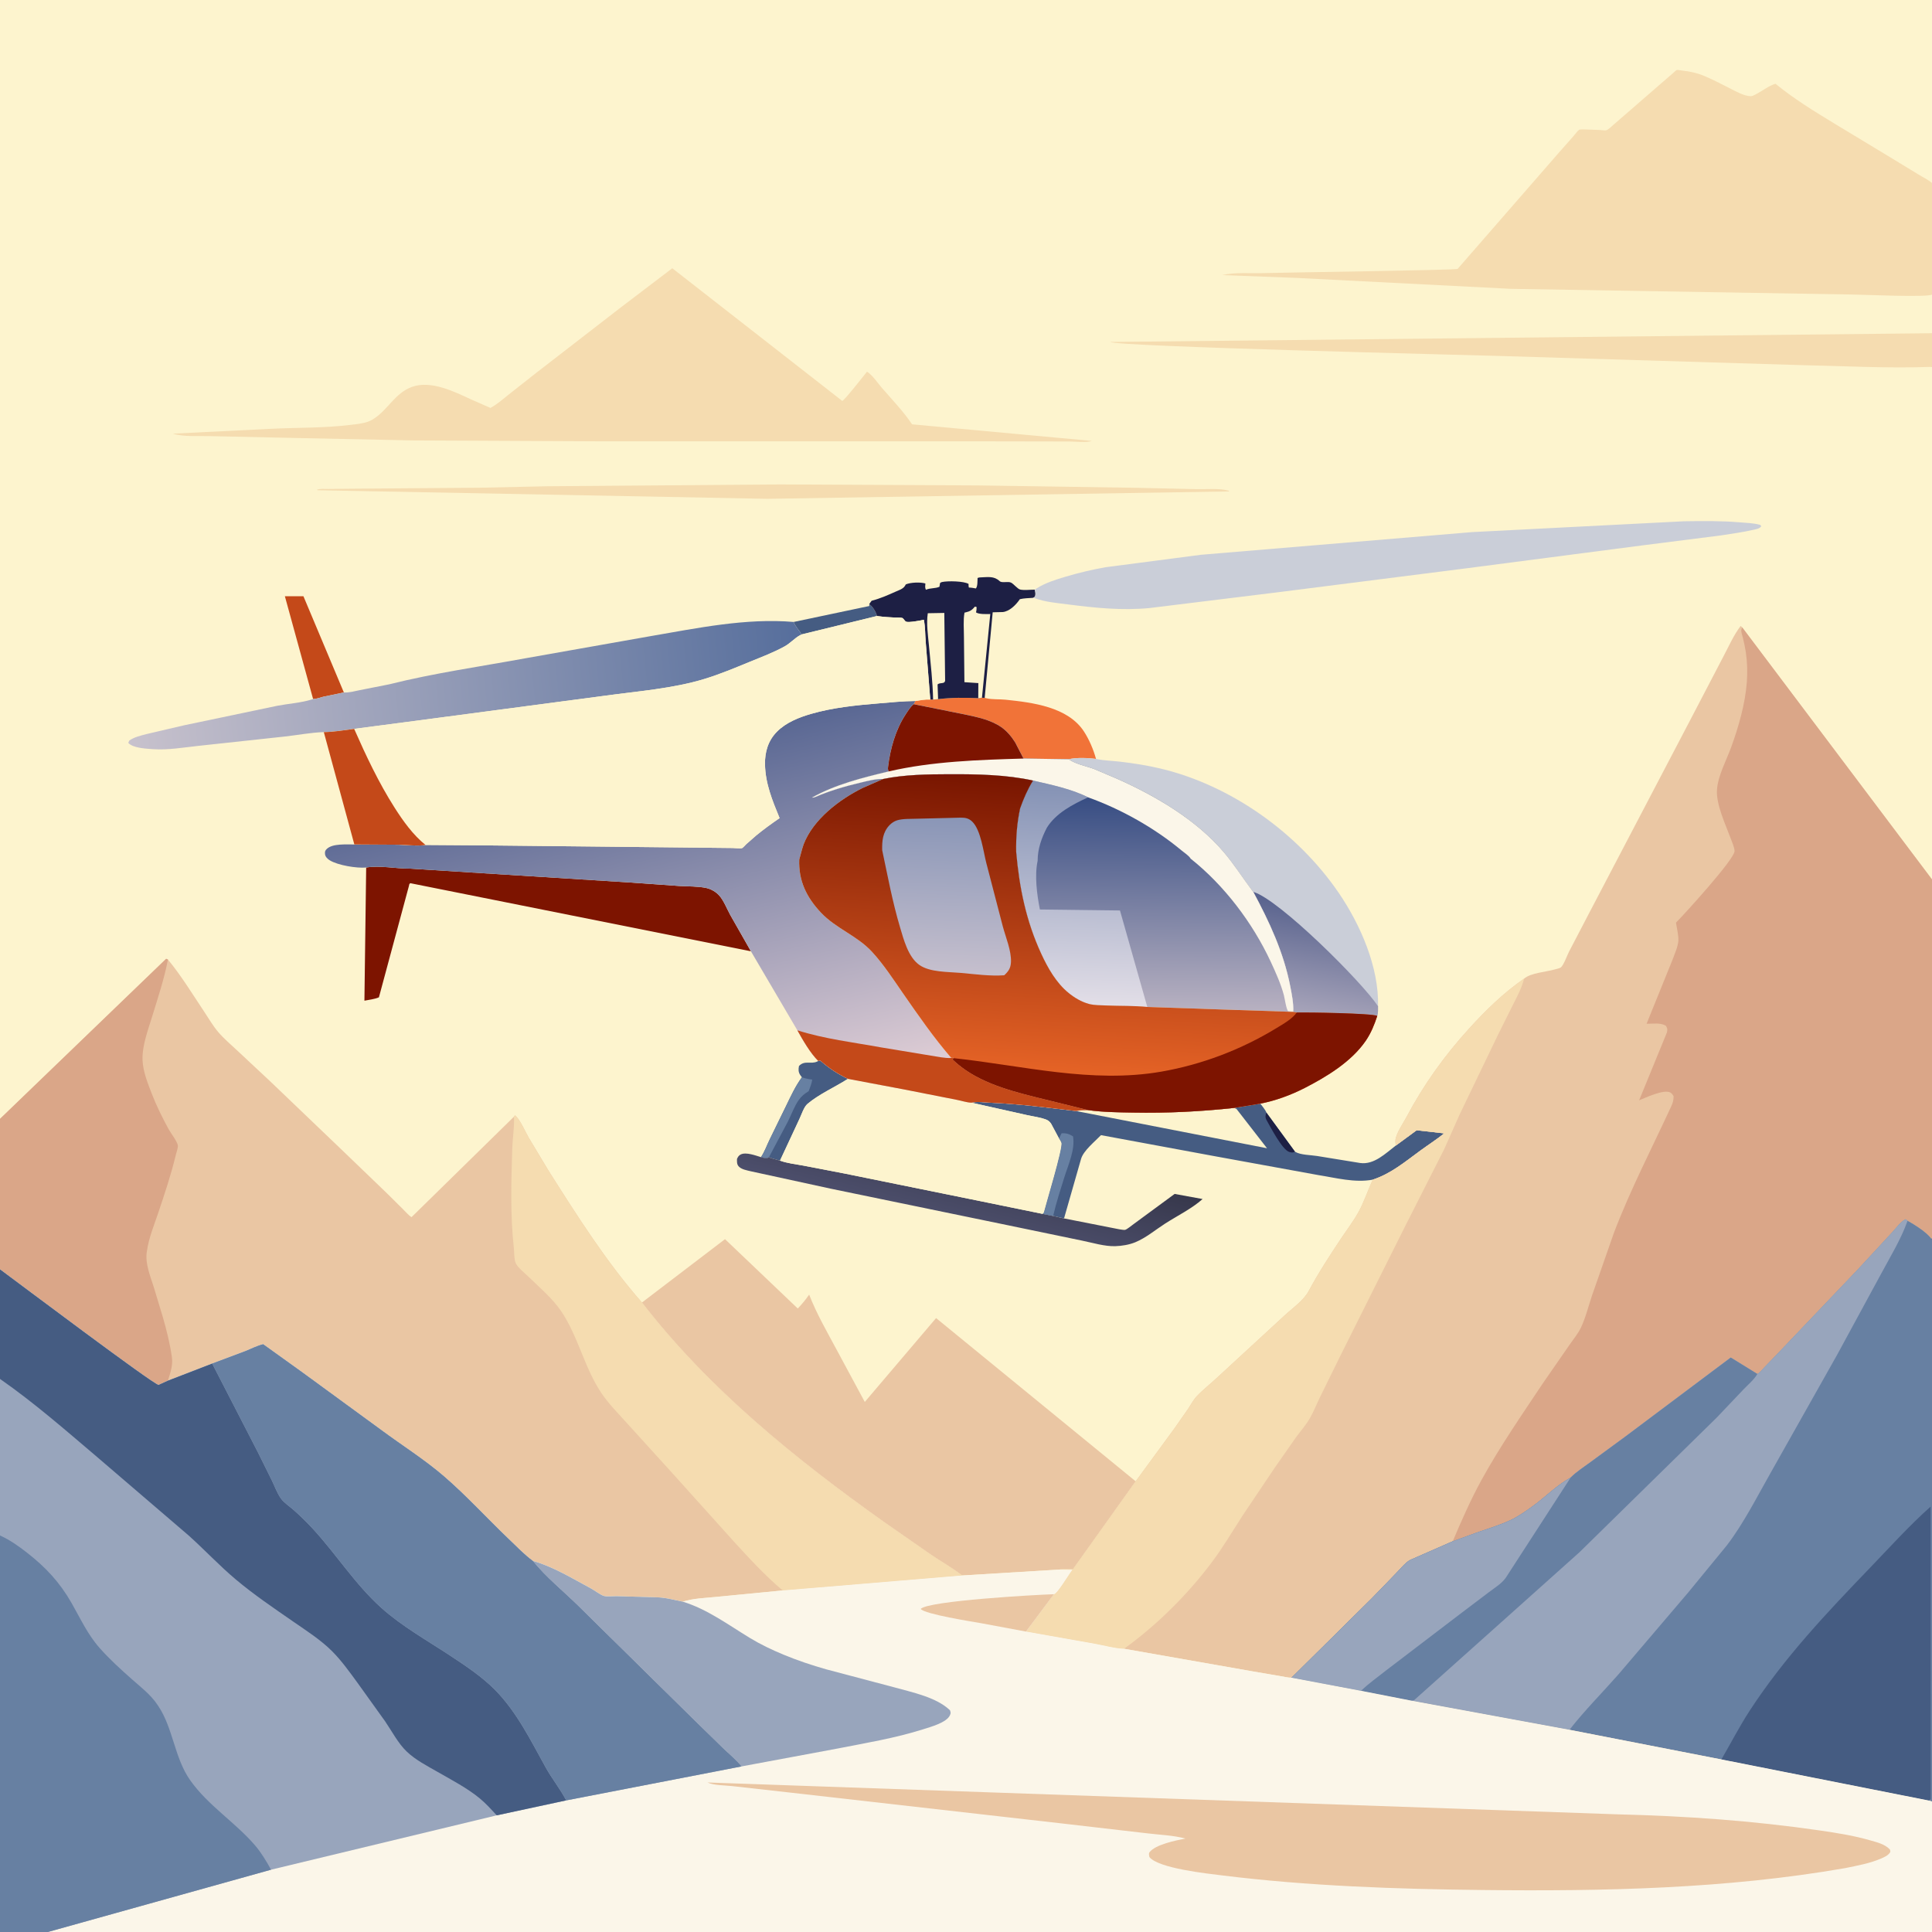 <svg version="1.1" xmlns="http://www.w3.org/2000/svg" style="display: block;" viewBox="0 0 2048 2048" width="1024" height="1024">
<rect x="0" y="0" width="2048" height="2048" fill="#333333" stroke="none"/>
<defs>
	<linearGradient id="Gradient1" gradientUnits="userSpaceOnUse" x1="1035.54" y1="1212.24" x2="1014.68" y2="1294.79">
		<stop class="stop0" offset="0" stop-opacity="1" stop-color="rgb(55,56,76)"/>
		<stop class="stop1" offset="1" stop-opacity="1" stop-color="rgb(76,78,107)"/>
	</linearGradient>
	<linearGradient id="Gradient2" gradientUnits="userSpaceOnUse" x1="1403.78" y1="961.582" x2="1385.31" y2="1072.88">
		<stop class="stop0" offset="0" stop-opacity="1" stop-color="rgb(89,99,142)"/>
		<stop class="stop1" offset="1" stop-opacity="1" stop-color="rgb(166,163,185)"/>
	</linearGradient>
	<linearGradient id="Gradient3" gradientUnits="userSpaceOnUse" x1="850.74" y1="689.276" x2="133.333" y2="761.515">
		<stop class="stop0" offset="0" stop-opacity="1" stop-color="rgb(86,110,156)"/>
		<stop class="stop1" offset="1" stop-opacity="1" stop-color="rgb(200,194,205)"/>
	</linearGradient>
	<linearGradient id="Gradient4" gradientUnits="userSpaceOnUse" x1="652.025" y1="804.315" x2="740.356" y2="1182.97">
		<stop class="stop0" offset="0" stop-opacity="1" stop-color="rgb(89,103,147)"/>
		<stop class="stop1" offset="1" stop-opacity="1" stop-color="rgb(222,205,213)"/>
	</linearGradient>
	<linearGradient id="Gradient5" gradientUnits="userSpaceOnUse" x1="1236.11" y1="845.907" x2="1233.65" y2="1070.75">
		<stop class="stop0" offset="0" stop-opacity="1" stop-color="rgb(55,77,131)"/>
		<stop class="stop1" offset="1" stop-opacity="1" stop-color="rgb(184,177,193)"/>
	</linearGradient>
	<linearGradient id="Gradient6" gradientUnits="userSpaceOnUse" x1="1150.61" y1="828.752" x2="1143.18" y2="1064.43">
		<stop class="stop0" offset="0" stop-opacity="1" stop-color="rgb(131,145,180)"/>
		<stop class="stop1" offset="1" stop-opacity="1" stop-color="rgb(226,222,231)"/>
	</linearGradient>
	<linearGradient id="Gradient7" gradientUnits="userSpaceOnUse" x1="1119.98" y1="825.667" x2="1101.42" y2="1135.91">
		<stop class="stop0" offset="0" stop-opacity="1" stop-color="rgb(120,21,0)"/>
		<stop class="stop1" offset="1" stop-opacity="1" stop-color="rgb(229,99,38)"/>
	</linearGradient>
	<linearGradient id="Gradient8" gradientUnits="userSpaceOnUse" x1="1006.37" y1="867.44" x2="1000.15" y2="1029.78">
		<stop class="stop0" offset="0" stop-opacity="1" stop-color="rgb(138,150,183)"/>
		<stop class="stop1" offset="1" stop-opacity="1" stop-color="rgb(197,191,205)"/>
	</linearGradient>
</defs>
<path transform="translate(0,0)" fill="rgb(253,244,206)" d="M -0 1186.05 L -0 -0 L 2048 0 L 2048 193.98 L 2048 312.252 L 2048 353.161 L 2048 389.152 L 2048 932.252 L 2048 1312.71 L 2048 1594.61 L 2048 1909.71 L 2048 2048 L 50.666 2048 L -0 2048 L 0 1627.69 L 0 1461.7 L 0 1345.59 L -0 1186.05 z"/>
<path transform="translate(0,0)" fill="rgb(69,92,130)" d="M 841.329 659.293 L 921.495 642.397 L 921.488 640.193 C 925.572 643.908 928.003 647.69 929.667 652.976 L 849.732 672.517 C 847.233 668.087 842.88 664 841.329 659.293 z"/>
<path transform="translate(0,0)" fill="rgb(69,92,130)" d="M 867.399 1124.7 L 869.485 1124.22 C 879.151 1132.61 887.381 1137.99 898.818 1143.63 C 885.082 1152.45 868.493 1159.66 856.054 1170.09 C 852.129 1173.37 849.662 1181.55 847.432 1186.17 L 826.832 1230.31 C 822.906 1229.1 818.85 1228.38 815.051 1226.79 C 811.993 1228.6 810.054 1227.36 806.666 1226.61 C 810.471 1221.08 812.952 1213.95 815.93 1207.86 L 833.385 1172.15 C 838.417 1161.81 843.222 1151.27 850.062 1141.98 L 848.261 1139.56 C 846.228 1136.38 846.22 1133.56 846.962 1130 C 852.961 1123.65 859.453 1128.4 866.153 1125.32 L 867.399 1124.7 z"/>
<path transform="translate(0,0)" fill="rgb(103,128,162)" d="M 850.062 1141.98 L 851.059 1142.31 C 854.411 1143.41 857.496 1144.01 860.998 1144.37 C 860.505 1148.58 858.604 1152.79 857.186 1156.78 L 856.343 1157.28 C 852.526 1159.6 849.508 1162.2 846.875 1165.83 C 842.056 1172.49 838.922 1181.58 835.176 1188.95 L 815.051 1226.79 C 811.993 1228.6 810.054 1227.36 806.666 1226.61 C 810.471 1221.08 812.952 1213.95 815.93 1207.86 L 833.385 1172.15 C 838.417 1161.81 843.222 1151.27 850.062 1141.98 z"/>
<path transform="translate(0,0)" fill="rgb(196,73,25)" d="M 331.899 740.997 L 301.988 632.066 L 321.659 632.063 L 364.513 734.049 L 342.695 738.587 C 339.256 739.444 335.422 740.954 331.899 740.997 z"/>
<path transform="translate(0,0)" fill="rgb(241,115,56)" d="M 1036.99 740.123 L 1040.91 739.623 L 1043.8 739.777 L 1045.74 740.239 C 1052.2 741.682 1059.37 741.031 1065.99 741.721 C 1094.59 744.702 1131.95 749.332 1148.97 775.308 C 1154.55 783.835 1159.15 794.635 1161.81 804.457 C 1153.7 803.416 1140.82 802.848 1132.92 804.826 L 1084.96 804.103 L 1076.13 787 C 1072.27 780.889 1067.3 774.861 1061.31 770.74 C 1049.95 762.927 1035.63 760.103 1022.33 757.275 L 968.535 746.477 L 970.352 743.074 C 975.622 742.236 980.764 741.227 986.121 741.538 L 989.126 741.557 L 994.407 741.145 C 1008.33 739.428 1022.98 739.386 1036.99 740.123 z"/>
<path transform="translate(0,0)" fill="url(#Gradient1)" d="M 1127.92 1291.57 L 1186.24 1303.05 C 1187.64 1303.21 1191.36 1304 1192.58 1303.72 C 1194.69 1303.25 1199.86 1298.83 1201.8 1297.5 L 1245.16 1265.62 L 1274.81 1271.03 C 1263.41 1281.2 1248.14 1288.68 1235.24 1296.94 C 1224.86 1303.6 1214.79 1312.19 1203.34 1316.89 C 1196.95 1319.51 1189.32 1320.75 1182.41 1320.99 C 1170.88 1321.39 1158.27 1317.37 1147 1315.11 L 1068.6 1298.85 L 880.748 1260.08 L 795.844 1241.6 C 791.69 1240.57 786.098 1239.72 783.106 1236.5 C 780.953 1234.18 781.213 1231.43 781.247 1228.5 C 782.227 1226.37 783.082 1224.83 785.287 1223.75 C 790.895 1221.01 800.961 1224.93 806.666 1226.61 C 810.054 1227.36 811.993 1228.6 815.051 1226.79 C 818.85 1228.38 822.906 1229.1 826.832 1230.31 C 834.621 1233.18 843.27 1234.04 851.419 1235.56 L 895.093 1243.96 L 1038.33 1273.08 L 1105.14 1286.75 L 1116.38 1288.96 L 1127.92 1291.57 z"/>
<path transform="translate(0,0)" fill="rgb(245,220,176)" d="M 826.842 513.526 L 1037.15 514.575 L 1203.76 517.077 L 1268.5 518.517 C 1279.26 518.773 1292.67 517.317 1302.99 520.272 L 1302.5 520.941 L 813.25 528.776 L 336.5 519.658 L 336 519.071 C 339.738 517.842 344.559 518.357 348.522 518.314 L 374.993 518.044 L 509 516.998 L 580.187 515.458 L 826.842 513.526 z"/>
<path transform="translate(0,0)" fill="rgb(29,31,68)" d="M 921.488 640.193 L 923.97 636.819 C 932.799 634.576 941.126 630.88 949.419 627.165 C 952.815 625.643 957.26 624.352 959.295 621.046 L 960.181 619.5 C 965.187 617.299 975.724 616.933 980.94 618.5 C 980.8 621.102 980.325 622.795 981.5 625.186 C 986.323 623.072 991.457 624.017 995.862 622 L 996.5 618.056 C 997.226 617.524 997.513 617.227 998.5 616.996 C 1004.47 615.601 1022.05 615.978 1026.73 619 C 1026.68 620.436 1026.66 621.398 1027 622.812 C 1029.55 622.88 1032 623.349 1034.5 623.781 C 1036.48 621.287 1036.08 615.805 1036.27 612.671 C 1038.36 612.071 1037.71 612.109 1039.64 612.04 C 1047.31 611.764 1053.74 610.458 1059.64 616.003 C 1062.17 618.386 1068.61 615.856 1071.98 617.71 C 1074.71 619.205 1078.66 624.203 1081.29 624.904 C 1085.14 625.924 1092.75 625.032 1096.93 625.079 C 1097.56 627.852 1097.94 629.659 1097.17 632.5 L 1094.97 633.736 C 1090.38 634.056 1085.58 634.102 1081.1 635.155 L 1080.38 636.173 C 1076.46 641.621 1070.08 647.995 1063.03 648.795 L 1052.3 649.057 L 1043.8 739.777 L 1040.91 739.623 L 1036.99 740.123 C 1022.98 739.386 1008.33 739.428 994.407 741.145 L 989.126 741.557 L 986.121 741.538 L 981.338 680.918 C 980.649 673.138 980.882 664.586 979.311 656.99 C 975.715 657.784 963.489 660.124 960.5 659.019 C 959.188 658.534 957.815 655.585 956.5 655.084 C 954.889 654.471 950.693 654.76 948.825 654.652 C 942.803 654.304 936.804 654.02 930.827 653.155 L 929.667 652.976 C 928.003 647.69 925.572 643.908 921.488 640.193 z"/>
<path transform="translate(0,0)" fill="rgb(253,244,206)" d="M 989.126 741.557 C 988.752 722.511 986.465 703.358 984.731 684.382 C 983.718 673.298 981.83 661.066 983.502 650.05 L 1001 649.734 L 1001.87 721.5 C 1001.23 725.49 996.789 723.063 993.866 725.5 L 994.407 741.145 L 989.126 741.557 z"/>
<path transform="translate(0,0)" fill="rgb(253,244,206)" d="M 1036.99 740.123 L 1037.09 724.148 L 1022.32 723.14 L 1021.82 675.408 C 1021.84 667.084 1020.92 657.572 1022.41 649.398 L 1023.66 649.141 C 1028.39 648.066 1030.38 646.656 1033.5 643.017 L 1035.25 643.5 C 1035.2 645.484 1035.15 647.214 1034.6 649.129 C 1037.61 651.37 1045.96 650.937 1049.74 650.899 L 1040.91 739.623 L 1036.99 740.123 z"/>
<path transform="translate(0,0)" fill="rgb(69,92,130)" d="M 1029.78 1168.88 C 1036.53 1167.39 1043.62 1168.68 1050.47 1168.96 C 1080.62 1170.2 1110.59 1174.25 1140.55 1177.71 C 1144.98 1176.82 1149.1 1176.77 1153.59 1176.76 C 1169.28 1178.99 1185.39 1179.1 1201.22 1179.39 C 1237.12 1180.06 1272.51 1178.3 1308.2 1174.45 L 1336.03 1169.89 C 1337.68 1172.31 1341.61 1176.66 1342.35 1179.27 L 1372.74 1220.86 L 1373.27 1221.14 C 1378.76 1224.32 1389.53 1224.37 1396.06 1225.38 L 1441.84 1232.83 C 1456.62 1234.88 1468.62 1222.71 1479.65 1214.32 L 1501.75 1198.1 L 1530.96 1201.41 C 1522.92 1207.9 1514.19 1213.46 1505.85 1219.54 C 1489.64 1231.36 1474.56 1244.19 1455.21 1250.48 C 1436.12 1254.05 1416.2 1248.58 1397.27 1245.6 L 1288.32 1225.74 L 1167.11 1203.3 C 1160.71 1209.97 1148.5 1219.71 1145.97 1228.5 L 1127.92 1291.57 L 1116.38 1288.96 L 1105.14 1286.75 L 1106.42 1285.43 C 1108.59 1276.51 1126.72 1217.03 1125.09 1211.5 C 1124.66 1210.05 1123.32 1208.21 1122.58 1206.82 L 1114.22 1191.17 C 1113 1189.38 1111.53 1187.89 1109.5 1187.05 C 1103.17 1184.42 1095.19 1183.52 1088.5 1182.01 L 1029.78 1168.88 z"/>
<path transform="translate(0,0)" fill="rgb(29,31,68)" d="M 1342.35 1179.27 L 1372.74 1220.86 C 1370.47 1222.1 1368.97 1221.82 1366.5 1221.03 C 1359.27 1218.73 1346.81 1194.9 1342.68 1187.52 C 1340.87 1184.27 1341.39 1182.62 1342.35 1179.27 z"/>
<path transform="translate(0,0)" fill="rgb(103,128,162)" d="M 1122.58 1206.82 L 1125.32 1201.34 C 1130.17 1201.03 1133.36 1202 1137.45 1204.58 C 1139.9 1218.52 1132.36 1234.82 1128.23 1248 C 1123.99 1261.54 1119.57 1275.12 1116.38 1288.96 L 1105.14 1286.75 L 1106.42 1285.43 C 1108.59 1276.51 1126.72 1217.03 1125.09 1211.5 C 1124.66 1210.05 1123.32 1208.21 1122.58 1206.82 z"/>
<path transform="translate(0,0)" fill="rgb(253,244,206)" d="M 1308.2 1174.45 L 1310.72 1175.5 L 1343.09 1217.2 L 1140.55 1177.71 C 1144.98 1176.82 1149.1 1176.77 1153.59 1176.76 C 1169.28 1178.99 1185.39 1179.1 1201.22 1179.39 C 1237.12 1180.06 1272.51 1178.3 1308.2 1174.45 z"/>
<path transform="translate(0,0)" fill="rgb(125,20,0)" d="M 388.167 919.623 C 402.862 917.147 419.566 920.912 434.538 920.785 L 667.919 935.476 L 720.013 939.175 C 729.208 939.749 739.959 939.39 748.911 941.361 C 753.876 942.454 759.212 945.609 762.57 949.44 C 767.238 954.765 770.715 963.705 774.214 970.085 L 796.013 1008.4 L 434.952 936.213 C 433.59 937.15 433.867 937.537 433.474 939.138 L 401.676 1057.19 C 397.146 1059.2 391.192 1059.76 386.299 1060.77 L 388.167 919.623 z"/>
<path transform="translate(0,0)" fill="rgb(245,220,176)" d="M 2046.01 353.259 L 2048 353.161 L 2048 389.152 L 2046.16 388.939 C 2000.91 390.599 1955.2 387.985 1909.93 387.056 L 1592.12 377.409 C 1550.18 376.144 1184.69 367.38 1176.8 362.5 L 2046.01 353.259 z"/>
<path transform="translate(0,0)" fill="rgb(202,206,216)" d="M 1132.92 804.826 C 1140.82 802.848 1153.7 803.416 1161.81 804.457 L 1163.25 804.768 C 1170.92 806.329 1179.41 806.481 1187.22 807.399 C 1201.62 809.091 1216.16 811.345 1230.27 814.711 C 1305.23 832.597 1375.77 883.045 1419.12 946.5 C 1442.12 980.172 1461.85 1025.31 1460.77 1066.66 C 1460.8 1070.2 1460.94 1073.48 1459.95 1076.92 C 1454.5 1074.05 1385.87 1073.06 1374.61 1073.3 L 1371.09 1072.66 L 1370.89 1072.28 C 1371.3 1063.42 1369.35 1053.9 1367.66 1045.23 C 1360.66 1009.51 1345.63 977.258 1328.5 945.388 C 1328.09 945.238 1327.02 943.55 1326.64 943.034 C 1316.72 929.697 1307.88 915.749 1297.06 903.06 C 1267.81 868.75 1225.07 843.721 1184.28 825.554 L 1159.98 815.222 C 1151.48 812.095 1141.24 810.273 1133.67 805.323 L 1132.92 804.826 z"/>
<path transform="translate(0,0)" fill="url(#Gradient2)" d="M 1328.5 945.388 C 1356.01 953.405 1444.05 1041.22 1460.77 1066.66 C 1460.8 1070.2 1460.94 1073.48 1459.95 1076.92 C 1454.5 1074.05 1385.87 1073.06 1374.61 1073.3 L 1371.09 1072.66 L 1370.89 1072.28 C 1371.3 1063.42 1369.35 1053.9 1367.66 1045.23 C 1360.66 1009.51 1345.63 977.258 1328.5 945.388 z"/>
<path transform="translate(0,0)" fill="rgb(253,244,206)" d="M 898.818 1143.63 L 958.312 1154.84 L 1014.38 1165.9 C 1019.01 1166.76 1025.2 1168.85 1029.78 1168.88 L 1088.5 1182.01 C 1095.19 1183.52 1103.17 1184.42 1109.5 1187.05 C 1111.53 1187.89 1113 1189.38 1114.22 1191.17 L 1122.58 1206.82 C 1123.32 1208.21 1124.66 1210.05 1125.09 1211.5 C 1126.72 1217.03 1108.59 1276.51 1106.42 1285.43 L 1105.14 1286.75 L 1038.33 1273.08 L 895.093 1243.96 L 851.419 1235.56 C 843.27 1234.04 834.621 1233.18 826.832 1230.31 L 847.432 1186.17 C 849.662 1181.55 852.129 1173.37 856.054 1170.09 C 868.493 1159.66 885.082 1152.45 898.818 1143.63 z"/>
<path transform="translate(0,0)" fill="rgb(202,206,216)" d="M 1096.93 625.079 L 1098.87 623.699 C 1107.86 617.993 1118.82 614.524 1128.93 611.503 C 1143.29 607.211 1157.38 603.878 1172.14 601.262 L 1272.92 588.107 L 1560.49 564.051 L 1784.89 552.581 C 1804.47 552.29 1824.38 552.024 1843.9 553.674 C 1850.61 554.242 1858.44 554.446 1864.94 556.141 C 1866.58 556.57 1865.97 556.313 1867 558 C 1864.87 560.571 1861.36 561 1858.24 561.71 C 1847.11 564.247 1835.55 565.812 1824.26 567.559 L 1741 578.128 L 1553.34 602.575 L 1354.69 627.816 L 1218.33 644.578 C 1189.18 647.322 1160.75 644.401 1131.85 640.67 C 1120.45 639.197 1107.74 638.175 1097.01 634.121 C 1096.4 633.89 1095.62 633.819 1094.97 633.736 L 1097.17 632.5 C 1097.94 629.659 1097.56 627.852 1096.93 625.079 z"/>
<path transform="translate(0,0)" fill="url(#Gradient3)" d="M 412.738 725.378 C 460.201 713.47 509.825 706.48 557.981 697.626 L 689.01 674.437 C 738.894 665.897 790.619 654.965 841.329 659.293 C 842.88 664 847.233 668.087 849.732 672.517 L 847.942 673.447 C 842.141 676.608 837.786 681.84 831.872 685.119 C 820.205 691.588 807.176 696.475 794.836 701.544 C 779.112 708.002 763.226 714.654 746.969 719.644 C 713.251 729.995 675.583 732.732 640.666 737.58 L 429.725 765.522 L 375.422 772.636 C 364.921 774.034 353.827 775.959 343.252 776.073 C 329.789 776.451 315.486 779.241 302.014 780.732 L 210.092 790.673 C 194.537 792.326 178.235 795.223 162.622 794.166 C 155.329 793.672 140.917 793.093 136.005 787.5 L 137.012 785.036 C 142.374 781.299 148.673 779.936 154.915 778.246 L 195.057 768.862 L 294 748.135 C 305.753 745.876 319.147 745.065 330.45 741.476 L 331.899 740.997 C 335.422 740.954 339.256 739.444 342.695 738.587 L 364.513 734.049 C 370.053 734.391 375.807 732.708 381.229 731.616 L 412.738 725.378 z"/>
<path transform="translate(0,0)" fill="rgb(245,220,176)" d="M 712.658 284.364 L 892.811 424.976 C 894.958 424.743 916.085 397.645 919.05 393.999 C 924.679 397.369 930.345 405.945 934.828 411.132 C 945.813 423.84 957.437 435.834 966.842 449.802 L 1157.34 467.399 C 1152.05 469.504 1139.14 467.987 1133.2 467.985 L 1054.21 467.843 L 640.586 467.837 L 436.974 466.856 L 314 464.297 L 223 462.318 C 210.95 461.94 194.742 463.319 183.315 459.697 L 287.395 454.54 C 315.059 453.192 343.025 453.811 370.565 450.499 C 378.19 449.581 388.048 448.881 394.777 444.82 L 396 444.041 C 411.24 434.474 418.571 416.705 436.692 410.128 C 456.755 402.845 481.46 415.089 499.483 423.445 L 519.961 432.433 C 527.495 428.225 534.266 422.214 541.004 416.837 L 569.052 394.756 L 657.793 326.096 L 712.658 284.364 z"/>
<path transform="translate(0,0)" fill="url(#Gradient4)" d="M 451.095 895.698 L 512.706 896.125 L 735.864 898.487 L 776.605 898.929 C 778.391 898.949 785.475 899.63 786.668 899.044 C 787.807 898.484 790.075 895.79 791.116 894.816 L 801.637 885.598 C 809.584 879.06 817.925 873.063 826.404 867.24 C 818.757 848.58 811.279 830.71 810.936 810.207 C 810.717 797.05 814.229 785.039 823.7 775.519 C 833.361 765.809 847.031 760.4 859.97 756.685 C 882.82 750.124 906.87 747.639 930.5 745.695 C 943.776 744.602 957.023 743.218 970.352 743.074 L 968.535 746.477 C 964.989 749.376 962.522 753.492 960.025 757.293 C 949.189 773.783 943.648 794.055 941.337 813.466 C 941.135 815.163 941.404 816.178 941.96 817.756 C 914.589 824.364 885.4 831.517 860.71 845.5 C 862.793 845.5 862.994 845.404 864.796 844.63 C 879.985 838.111 895.982 833.465 912.034 829.664 C 919.966 827.786 928.03 825.601 936.232 825.738 L 914.08 835.455 C 889.563 847.67 862.039 868.623 851.883 895 L 850.336 899.819 L 847.228 911.153 C 846.379 933.662 854.952 951.171 870.144 967.341 C 886.156 984.384 908.519 991.704 924.509 1009.12 C 936.819 1022.53 946.828 1038.02 957.193 1052.95 C 973.487 1076.41 989.714 1099.87 1008.41 1121.49 L 1009.59 1120.8 L 1011.16 1121.7 L 1009.79 1123.06 C 1032.88 1145.53 1066.06 1155.06 1096.55 1162.67 L 1153.59 1176.76 C 1149.1 1176.77 1144.98 1176.82 1140.55 1177.71 C 1110.59 1174.25 1080.62 1170.2 1050.47 1168.96 C 1043.62 1168.68 1036.53 1167.39 1029.78 1168.88 C 1025.2 1168.85 1019.01 1166.76 1014.38 1165.9 L 958.312 1154.84 L 898.818 1143.63 C 887.381 1137.99 879.151 1132.61 869.485 1124.22 L 867.399 1124.7 C 858.875 1116.29 851.089 1102.64 845.246 1092.18 L 796.013 1008.4 L 774.214 970.085 C 770.715 963.705 767.238 954.765 762.57 949.44 C 759.212 945.609 753.876 942.454 748.911 941.361 C 739.959 939.39 729.208 939.749 720.013 939.175 L 667.919 935.476 L 434.538 920.785 C 419.566 920.912 402.862 917.147 388.167 919.623 C 378.209 920.546 358.19 917.304 349.5 911.939 C 347.292 910.576 344.844 908.21 344.548 905.5 C 344.258 902.843 344.571 901.622 346.513 899.811 C 352.815 893.931 367.316 895.307 375.615 895.156 L 422.693 895.433 C 431.639 895.642 442.324 897.033 451.095 895.698 z"/>
<path transform="translate(0,0)" fill="rgb(196,73,25)" d="M 845.246 1092.18 C 874.199 1101.39 904.42 1104.88 934.215 1110.32 L 987 1119.05 C 993.912 1120.07 1001.41 1121.9 1008.41 1121.49 L 1009.59 1120.8 L 1011.16 1121.7 L 1009.79 1123.06 C 1032.88 1145.53 1066.06 1155.06 1096.55 1162.67 L 1153.59 1176.76 C 1149.1 1176.77 1144.98 1176.82 1140.55 1177.71 C 1110.59 1174.25 1080.62 1170.2 1050.47 1168.96 C 1043.62 1168.68 1036.53 1167.39 1029.78 1168.88 C 1025.2 1168.85 1019.01 1166.76 1014.38 1165.9 L 958.312 1154.84 L 898.818 1143.63 C 887.381 1137.99 879.151 1132.61 869.485 1124.22 L 867.399 1124.7 C 858.875 1116.29 851.089 1102.64 845.246 1092.18 z"/>
<path transform="translate(0,0)" fill="url(#Gradient5)" d="M 968.535 746.477 L 1022.33 757.275 C 1035.63 760.103 1049.95 762.927 1061.31 770.74 C 1067.3 774.861 1072.27 780.889 1076.13 787 L 1084.96 804.103 L 1132.92 804.826 L 1133.67 805.323 C 1141.24 810.273 1151.48 812.095 1159.98 815.222 L 1184.28 825.554 C 1225.07 843.721 1267.81 868.75 1297.06 903.06 C 1307.88 915.749 1316.72 929.697 1326.64 943.034 C 1327.02 943.55 1328.09 945.238 1328.5 945.388 C 1345.63 977.258 1360.66 1009.51 1367.66 1045.23 C 1369.35 1053.9 1371.3 1063.42 1370.89 1072.28 L 1371.09 1072.66 L 1216.2 1067.44 C 1202.07 1065.97 1187.3 1066.48 1173.06 1065.86 C 1166.97 1065.59 1159.92 1065.76 1154.07 1064.14 C 1146.17 1061.95 1139.12 1057.7 1132.79 1052.58 C 1119.72 1042 1110.73 1026.13 1103.79 1011.08 C 1087.67 976.146 1080.54 941.073 1077.18 902.938 C 1076.91 887.273 1078.08 872.293 1081.36 856.971 C 1085.18 846.279 1089.15 837.088 1095.08 827.42 C 1066.55 821.118 1035.4 820.615 1006.28 820.704 C 983.065 820.775 959.026 821.08 936.232 825.738 C 928.03 825.601 919.966 827.786 912.034 829.664 C 895.982 833.465 879.985 838.111 864.796 844.63 C 862.994 845.404 862.793 845.5 860.71 845.5 C 885.4 831.517 914.589 824.364 941.96 817.756 C 941.404 816.178 941.135 815.163 941.337 813.466 C 943.648 794.055 949.189 773.783 960.025 757.293 C 962.522 753.492 964.989 749.376 968.535 746.477 z"/>
<path transform="translate(0,0)" fill="url(#Gradient6)" d="M 1095.08 827.42 C 1114.09 831.859 1135.92 836.311 1153.44 845.219 C 1137.34 852.554 1119.43 861.868 1109.78 877.314 C 1104.04 888.311 1099.95 899.906 1099.94 912.484 C 1096.56 928.366 1099.22 948.287 1102.31 964.1 L 1187.22 965.129 L 1216.2 1067.44 C 1202.07 1065.97 1187.3 1066.48 1173.06 1065.86 C 1166.97 1065.59 1159.92 1065.76 1154.07 1064.14 C 1146.17 1061.95 1139.12 1057.7 1132.79 1052.58 C 1119.72 1042 1110.73 1026.13 1103.79 1011.08 C 1087.67 976.146 1080.54 941.073 1077.18 902.938 C 1076.91 887.273 1078.08 872.293 1081.36 856.971 C 1085.18 846.279 1089.15 837.088 1095.08 827.42 z"/>
<path transform="translate(0,0)" fill="rgb(251,246,233)" d="M 968.535 746.477 L 1022.33 757.275 C 1035.63 760.103 1049.95 762.927 1061.31 770.74 C 1067.3 774.861 1072.27 780.889 1076.13 787 L 1084.96 804.103 L 1132.92 804.826 L 1133.67 805.323 C 1141.24 810.273 1151.48 812.095 1159.98 815.222 L 1184.28 825.554 C 1225.07 843.721 1267.81 868.75 1297.06 903.06 C 1307.88 915.749 1316.72 929.697 1326.64 943.034 C 1327.02 943.55 1328.09 945.238 1328.5 945.388 C 1345.63 977.258 1360.66 1009.51 1367.66 1045.23 C 1369.35 1053.9 1371.3 1063.42 1370.89 1072.28 C 1370.24 1072.23 1365.69 1072.05 1365.5 1071.87 C 1363.44 1069.9 1361.83 1058.15 1360.98 1055 C 1357.71 1042.78 1352.25 1030.68 1346.92 1019.25 C 1327.66 978.026 1297.79 938.541 1262.12 910.197 C 1260.5 907.206 1255.33 903.881 1252.53 901.547 C 1223.96 877.755 1188.51 857.764 1153.44 845.219 C 1135.92 836.311 1114.09 831.859 1095.08 827.42 C 1066.55 821.118 1035.4 820.615 1006.28 820.704 C 983.065 820.775 959.026 821.08 936.232 825.738 C 928.03 825.601 919.966 827.786 912.034 829.664 C 895.982 833.465 879.985 838.111 864.796 844.63 C 862.994 845.404 862.793 845.5 860.71 845.5 C 885.4 831.517 914.589 824.364 941.96 817.756 C 941.404 816.178 941.135 815.163 941.337 813.466 C 943.648 794.055 949.189 773.783 960.025 757.293 C 962.522 753.492 964.989 749.376 968.535 746.477 z"/>
<path transform="translate(0,0)" fill="rgb(125,20,0)" d="M 968.535 746.477 L 1022.33 757.275 C 1035.63 760.103 1049.95 762.927 1061.31 770.74 C 1067.3 774.861 1072.27 780.889 1076.13 787 L 1084.96 804.103 C 1037.64 805.471 988.22 807.007 941.96 817.756 C 941.404 816.178 941.135 815.163 941.337 813.466 C 943.648 794.055 949.189 773.783 960.025 757.293 C 962.522 753.492 964.989 749.376 968.535 746.477 z"/>
<path transform="translate(0,0)" fill="rgb(234,198,163)" d="M 680.489 1380.72 L 768.542 1313.56 L 845.665 1387.07 C 850.137 1382.36 854.07 1377.73 857.727 1372.35 C 865.697 1392.67 876.349 1411.16 886.656 1430.33 L 916.707 1486.12 L 992.29 1397.22 L 1203.87 1570.26 L 1137.4 1663.43 C 1132.42 1663.31 1127.48 1663 1122.55 1663.84 L 1019.99 1670.07 L 1019.15 1669.45 C 1008.85 1661.73 997.651 1655.27 986.952 1648.11 L 936.872 1613.24 C 842.78 1546.35 751.461 1472.52 680.489 1380.72 z"/>
<path transform="translate(0,0)" fill="rgb(253,244,206)" d="M 929.667 652.976 L 930.827 653.155 C 936.804 654.02 942.803 654.304 948.825 654.652 C 950.693 654.76 954.889 654.471 956.5 655.084 C 957.815 655.585 959.188 658.534 960.5 659.019 C 963.489 660.124 975.715 657.784 979.311 656.99 C 980.882 664.586 980.649 673.138 981.338 680.918 L 986.121 741.538 C 980.764 741.227 975.622 742.236 970.352 743.074 C 957.023 743.218 943.776 744.602 930.5 745.695 C 906.87 747.639 882.82 750.124 859.97 756.685 C 847.031 760.4 833.361 765.809 823.7 775.519 C 814.229 785.039 810.717 797.05 810.936 810.207 C 811.279 830.71 818.757 848.58 826.404 867.24 C 817.925 873.063 809.584 879.06 801.637 885.598 L 791.116 894.816 C 790.075 895.79 787.807 898.484 786.668 899.044 C 785.475 899.63 778.391 898.949 776.605 898.929 L 735.864 898.487 L 512.706 896.125 L 451.095 895.698 C 442.324 897.033 431.639 895.642 422.693 895.433 L 375.615 895.156 L 343.252 776.073 C 353.827 775.959 364.921 774.034 375.422 772.636 L 429.725 765.522 L 640.666 737.58 C 675.583 732.732 713.251 729.995 746.969 719.644 C 763.226 714.654 779.112 708.002 794.836 701.544 C 807.176 696.475 820.205 691.588 831.872 685.119 C 837.786 681.84 842.141 676.608 847.942 673.447 L 849.732 672.517 L 929.667 652.976 z"/>
<path transform="translate(0,0)" fill="rgb(196,73,25)" d="M 343.252 776.073 C 353.827 775.959 364.921 774.034 375.422 772.636 C 387.99 801.143 401.354 829.509 418.089 855.853 C 427.181 870.166 437.777 885.046 451.095 895.698 C 442.324 897.033 431.639 895.642 422.693 895.433 L 375.615 895.156 L 343.252 776.073 z"/>
<path transform="translate(0,0)" fill="rgb(245,220,176)" d="M 2048 312.252 C 2042.89 315.414 1974.89 312.336 1963.44 312.208 L 1601.82 306.191 L 1374.8 294.611 L 1295.67 291.603 C 1309.32 288.379 1325.62 289.958 1339.68 289.501 C 1359.12 288.87 1542.88 286.401 1545.17 285.033 C 1545.59 284.786 1545.8 284.296 1546.11 283.928 L 1651.5 162.918 L 1668.11 144.112 C 1669.65 142.386 1672.23 138.637 1674.01 137.508 C 1674.65 137.104 1678.79 137.204 1679.5 137.201 L 1696.35 137.817 C 1697.81 137.876 1701.47 138.494 1702.76 138.082 C 1704.86 137.413 1708.32 134.041 1710.09 132.494 L 1759.98 89.185 L 1773.22 77.735 C 1774.22 76.898 1776.39 74.634 1777.49 74.178 C 1778.19 73.885 1782.59 74.743 1783.5 74.844 C 1791.62 75.746 1798.92 77.309 1806.47 80.463 C 1815.7 84.319 1824.64 89.007 1833.54 93.54 C 1839.63 96.64 1848.78 101.859 1855.75 101.951 C 1857.98 101.98 1860.72 100.221 1862.68 99.181 C 1869 95.832 1875.24 90.778 1882.1 88.804 C 1902.34 105.295 1923.15 117.966 1945.37 131.473 L 2000.98 165.076 L 2033.65 184.96 C 2038.51 187.971 2043.59 190.286 2048 193.98 L 2048 312.252 z"/>
<path transform="translate(0,0)" fill="url(#Gradient7)" d="M 936.232 825.738 C 959.026 821.08 983.065 820.775 1006.28 820.704 C 1035.4 820.615 1066.55 821.118 1095.08 827.42 C 1089.15 837.088 1085.18 846.279 1081.36 856.971 C 1078.08 872.293 1076.91 887.273 1077.18 902.938 C 1080.54 941.073 1087.67 976.146 1103.79 1011.08 C 1110.73 1026.13 1119.72 1042 1132.79 1052.58 C 1139.12 1057.7 1146.17 1061.95 1154.07 1064.14 C 1159.92 1065.76 1166.97 1065.59 1173.06 1065.86 C 1187.3 1066.48 1202.07 1065.97 1216.2 1067.44 L 1371.09 1072.66 L 1374.61 1073.3 C 1385.87 1073.06 1454.5 1074.05 1459.95 1076.92 C 1456.91 1086.2 1453.35 1095.06 1447.82 1103.17 C 1432.63 1125.42 1406.3 1141.42 1382.75 1153.46 C 1368.32 1160.83 1351.98 1166.85 1336.03 1169.89 L 1308.2 1174.45 C 1272.51 1178.3 1237.12 1180.06 1201.22 1179.39 C 1185.39 1179.1 1169.28 1178.99 1153.59 1176.76 L 1096.55 1162.67 C 1066.06 1155.06 1032.88 1145.53 1009.79 1123.06 L 1011.16 1121.7 L 1009.59 1120.8 L 1008.41 1121.49 C 989.714 1099.87 973.487 1076.41 957.193 1052.95 C 946.828 1038.02 936.819 1022.53 924.509 1009.12 C 908.519 991.704 886.156 984.384 870.144 967.341 C 854.952 951.171 846.379 933.662 847.228 911.153 L 850.336 899.819 L 851.883 895 C 862.039 868.623 889.563 847.67 914.08 835.455 L 936.232 825.738 z"/>
<path transform="translate(0,0)" fill="url(#Gradient8)" d="M 935.164 901.247 C 934.929 891.466 935.655 882.434 942.746 874.868 C 944.922 872.545 947.899 870.502 950.967 869.574 C 957.211 867.687 965.326 868.142 971.916 867.873 L 1018.5 866.75 C 1023.35 866.741 1027 867.442 1030.6 870.932 C 1039.76 879.797 1042.38 902.709 1045.54 914.841 L 1063 982 C 1066.09 993.525 1072.18 1007.89 1071.67 1019.78 C 1071.4 1026.14 1069.1 1029.66 1064.5 1033.83 C 1049.56 1034.92 1033.44 1032.66 1018.49 1031.32 C 1005.21 1030.13 985.645 1030.77 974.5 1022.84 C 962.721 1014.46 957.98 996.081 954.048 982.862 C 945.967 955.695 941.05 928.829 935.164 901.247 z"/>
<path transform="translate(0,0)" fill="rgb(125,20,0)" d="M 1374.61 1073.3 C 1385.87 1073.06 1454.5 1074.05 1459.95 1076.92 C 1456.91 1086.2 1453.35 1095.06 1447.82 1103.17 C 1432.63 1125.42 1406.3 1141.42 1382.75 1153.46 C 1368.32 1160.83 1351.98 1166.85 1336.03 1169.89 L 1308.2 1174.45 C 1272.51 1178.3 1237.12 1180.06 1201.22 1179.39 C 1185.39 1179.1 1169.28 1178.99 1153.59 1176.76 L 1096.55 1162.67 C 1066.06 1155.06 1032.88 1145.53 1009.79 1123.06 L 1011.16 1121.7 C 1084.16 1129.55 1157.28 1148.79 1231 1135.99 C 1274.06 1128.5 1315.74 1112.62 1353 1089.9 C 1360.2 1085.51 1369.72 1080.23 1374.61 1073.3 z"/>
<path transform="translate(0,0)" fill="rgb(234,198,163)" d="M -0 1186.05 L 176.156 1016.34 L 178.025 1017.15 C 192.224 1034.34 204.02 1053.81 216.392 1072.33 C 221.188 1079.5 225.633 1087.27 231.204 1093.85 C 237.341 1101.1 244.982 1107.51 251.918 1114 L 286.413 1146.25 L 360.151 1216.81 L 409.655 1264.43 L 426.875 1281.48 C 429.764 1284.35 432.826 1288.1 436.248 1290.22 L 544.809 1183.77 L 546 1182.28 C 551.829 1187.59 556.374 1198.88 560.401 1205.9 L 581.5 1241.03 C 611.692 1288.69 643.147 1338.35 680.489 1380.72 C 751.461 1472.52 842.78 1546.35 936.872 1613.24 L 986.952 1648.11 C 997.651 1655.27 1008.85 1661.73 1019.15 1669.45 L 1019.99 1670.07 L 829.7 1685.95 L 760 1692.72 C 748.361 1693.94 734.814 1694.23 723.776 1697.86 C 715.436 1696.11 707.022 1693.92 698.5 1693.32 L 653.822 1692.02 C 650.349 1691.95 643.017 1692.72 640.053 1691.74 C 635.973 1690.38 630.471 1685.98 626.475 1683.84 C 606.867 1673.33 586.335 1660.68 564.814 1654.62 C 555.69 1647.91 547.678 1639.46 539.489 1631.65 C 516.534 1609.77 494.827 1585.86 470.875 1565.16 C 450.074 1547.17 426.142 1532.18 404.045 1515.78 L 320.841 1454.99 L 278.976 1424.93 C 272.444 1426.49 266.252 1429.77 260.017 1432.25 L 224.933 1445.41 L 178.033 1463.53 L 168.094 1468.09 C 162.409 1467.59 19.969 1360.34 0 1345.59 L -0 1186.05 z"/>
<path transform="translate(0,0)" fill="rgb(218,166,136)" d="M -0 1186.05 L 176.156 1016.34 L 178.025 1017.15 C 174.271 1037.17 167.222 1058.16 161.255 1077.68 C 156.912 1091.89 150.466 1108.8 151.098 1123.81 C 151.618 1136.15 156.819 1148.86 161.248 1160.26 C 166.082 1172.71 172.216 1184.9 178.552 1196.63 C 181 1201.17 187.393 1209.18 188.527 1213.98 C 189.028 1216.11 186.761 1222.57 186.155 1225.08 C 181.211 1245.57 174.565 1265.38 167.866 1285.32 C 163.343 1298.79 157.801 1311.86 155.782 1326 L 155.53 1327.68 C 153.843 1339.5 159.362 1352.91 162.934 1364.14 L 172.624 1396.21 C 176.701 1410.39 180.192 1424.25 182.237 1438.87 C 183.433 1447.42 180.502 1455.43 178.033 1463.53 L 168.094 1468.09 C 162.409 1467.59 19.969 1360.34 0 1345.59 L -0 1186.05 z"/>
<path transform="translate(0,0)" fill="rgb(245,220,176)" d="M 544.809 1183.77 L 546 1182.28 C 551.829 1187.59 556.374 1198.88 560.401 1205.9 L 581.5 1241.03 C 611.692 1288.69 643.147 1338.35 680.489 1380.72 C 751.461 1472.52 842.78 1546.35 936.872 1613.24 L 986.952 1648.11 C 997.651 1655.27 1008.85 1661.73 1019.15 1669.45 L 1019.99 1670.07 L 829.7 1685.95 C 811.006 1670.24 794.149 1651.81 777.67 1633.81 L 715.688 1564.89 L 664.542 1508.54 C 655.214 1498.14 645.035 1487.98 637.256 1476.34 C 619.484 1449.75 613.011 1416.94 594.929 1390 C 585.902 1376.55 571.668 1364.53 560.051 1353.22 C 556.352 1349.61 548.556 1343.47 546.589 1338.78 C 544.903 1334.76 545.178 1327.23 544.67 1322.62 C 540.8 1287.52 541.952 1252.66 543.016 1217.45 C 543.339 1206.78 545.291 1195.23 544.856 1184.74 L 544.809 1183.77 z"/>
<path transform="translate(0,0)" fill="rgb(234,198,163)" d="M 1615.6 1037.4 C 1622.49 1031.28 1639.31 1030.25 1648.3 1027.59 C 1649.78 1027.15 1653.53 1026.37 1654.54 1025.54 C 1657.56 1023.05 1661.24 1012.72 1663.13 1009 L 1683.32 970.278 L 1790.03 766.5 L 1826.78 696.077 C 1832.45 685.422 1837.85 673.04 1845.19 663.5 L 1846.82 665.058 L 2048 932.252 L 2048 1312.71 L 2048 1594.61 L 2048 1909.71 L 2044.27 1908.6 L 1824.72 1865.08 L 1663.71 1833.67 L 1495.78 1802.74 L 1442.74 1792.36 L 1369.08 1778.46 C 1365.6 1778.54 1361.34 1777.41 1357.86 1776.87 L 1328.73 1771.88 L 1191.55 1747.76 C 1181.73 1747.45 1170.12 1744.12 1160.35 1742.42 L 1087.59 1729.53 L 1117.2 1689.93 C 1120.83 1689.47 1132.83 1669.06 1136.17 1664.83 L 1136.78 1664.07 L 1122.55 1663.84 C 1127.48 1663 1132.42 1663.31 1137.4 1663.43 L 1203.87 1570.26 L 1244.68 1514.55 L 1259.5 1493.36 C 1262.34 1489.11 1264.92 1484.07 1268.39 1480.35 C 1275.06 1473.21 1283.19 1466.93 1290.33 1460.22 L 1361.41 1394.72 C 1369.77 1386.93 1381.87 1378.66 1387.28 1368.53 C 1397.56 1349.28 1409.84 1330.49 1421.94 1312.34 C 1427.88 1303.43 1434.65 1294.51 1439.88 1285.18 C 1445.86 1274.51 1449.94 1261.71 1455.21 1250.48 C 1474.56 1244.19 1489.64 1231.36 1505.85 1219.54 C 1514.19 1213.46 1522.92 1207.9 1530.96 1201.41 L 1501.75 1198.1 L 1479.65 1214.32 C 1479.37 1212.45 1479.02 1210.39 1479.22 1208.5 C 1479.98 1201.32 1487.57 1190.47 1491.11 1183.8 C 1509.22 1149.63 1531.36 1118.8 1557.39 1090.23 C 1575.35 1070.51 1593.61 1052.66 1615.6 1037.4 z"/>
<path transform="translate(0,0)" fill="rgb(245,220,176)" d="M 1615.6 1037.4 C 1613.22 1047.04 1608.67 1055.39 1604.25 1064.2 L 1587.83 1097.14 L 1547.37 1181.2 L 1530.83 1218.33 L 1487.89 1303.06 L 1421.31 1436.24 L 1398.8 1481.98 C 1395.39 1489.08 1392.39 1496.71 1388.46 1503.51 C 1384.51 1510.36 1378.87 1516.71 1374.18 1523.1 L 1351.36 1555.74 L 1317.35 1606.34 C 1306.68 1622.85 1296.22 1640.59 1284.42 1656.27 C 1258.43 1690.81 1226.59 1722.4 1191.55 1747.76 C 1181.73 1747.45 1170.12 1744.12 1160.35 1742.42 L 1087.59 1729.53 L 1117.2 1689.93 C 1120.83 1689.47 1132.83 1669.06 1136.17 1664.83 L 1136.78 1664.07 L 1122.55 1663.84 C 1127.48 1663 1132.42 1663.31 1137.4 1663.43 L 1203.87 1570.26 L 1244.68 1514.55 L 1259.5 1493.36 C 1262.34 1489.11 1264.92 1484.07 1268.39 1480.35 C 1275.06 1473.21 1283.19 1466.93 1290.33 1460.22 L 1361.41 1394.72 C 1369.77 1386.93 1381.87 1378.66 1387.28 1368.53 C 1397.56 1349.28 1409.84 1330.49 1421.94 1312.34 C 1427.88 1303.43 1434.65 1294.51 1439.88 1285.18 C 1445.86 1274.51 1449.94 1261.71 1455.21 1250.48 C 1474.56 1244.19 1489.64 1231.36 1505.85 1219.54 C 1514.19 1213.46 1522.92 1207.9 1530.96 1201.41 L 1501.75 1198.1 L 1479.65 1214.32 C 1479.37 1212.45 1479.02 1210.39 1479.22 1208.5 C 1479.98 1201.32 1487.57 1190.47 1491.11 1183.8 C 1509.22 1149.63 1531.36 1118.8 1557.39 1090.23 C 1575.35 1070.51 1593.61 1052.66 1615.6 1037.4 z"/>
<path transform="translate(0,0)" fill="rgb(218,166,136)" d="M 1846.82 665.058 L 2048 932.252 L 2048 1312.71 L 2047.12 1312.9 C 2042.93 1306.58 2028.99 1297.75 2022.11 1294.01 L 2020 1292.45 C 2015.24 1294.45 2009.59 1302.18 2005.97 1306.05 L 1969.73 1345.25 L 1887.06 1432.01 L 1870.05 1449.67 C 1867.94 1451.85 1865.51 1455.15 1862.87 1456.5 L 1834.67 1439.1 L 1721.88 1523.66 L 1686 1549.95 C 1678.95 1555.11 1671.1 1560.15 1664.93 1566.33 C 1650.56 1574.09 1638.33 1586.81 1625.09 1596.39 C 1617.72 1601.72 1609.8 1607.36 1601.55 1611.25 C 1589.94 1616.74 1577.22 1620.51 1565.1 1624.74 L 1539.93 1633.89 C 1549.26 1611.94 1558.89 1589.92 1570.38 1569 C 1589.86 1533.52 1613.09 1500.02 1635.5 1466.36 L 1663.9 1425.36 C 1667.79 1419.68 1672.68 1413.86 1675.67 1407.7 C 1680.67 1397.37 1683.86 1384.49 1687.51 1373.55 L 1710.87 1306.71 C 1728.25 1261.09 1750.89 1217.54 1771.34 1173.25 C 1773.23 1169.17 1774.11 1166.56 1774.08 1162 C 1773.07 1160.39 1772.26 1159 1770.51 1158.06 C 1763.75 1154.45 1744.46 1163.55 1737.54 1166.37 L 1766.98 1094.5 C 1767.72 1091.48 1767.59 1090.1 1766.01 1087.5 C 1760.42 1083.75 1752.08 1085.36 1745.45 1085.23 L 1772.98 1017.27 C 1775.12 1011.32 1778.71 1003.57 1779.11 997.373 C 1779.5 991.356 1777.49 984.023 1776.6 978.023 C 1784.77 969.922 1838.41 911.099 1838.7 902.294 C 1838.82 898.683 1835.59 891.454 1834.26 887.86 C 1828.97 873.599 1819.13 852.8 1820.05 837.5 C 1820.96 822.437 1830 806.126 1835.13 792.035 C 1842.98 770.499 1849.99 746.087 1851.71 723.175 C 1852.49 712.748 1852.21 701.881 1850.67 691.553 C 1849.87 686.222 1848.75 681.019 1847.45 675.793 C 1846.98 673.927 1845.6 669.846 1845.83 668 C 1845.95 666.973 1846.49 666.039 1846.82 665.058 z"/>
<path transform="translate(0,0)" fill="rgb(103,128,162)" d="M 1862.87 1456.5 C 1865.51 1455.15 1867.94 1451.85 1870.05 1449.67 L 1887.06 1432.01 L 1969.73 1345.25 L 2005.97 1306.05 C 2009.59 1302.18 2015.24 1294.45 2020 1292.45 L 2022.11 1294.01 C 2028.99 1297.75 2042.93 1306.58 2047.12 1312.9 L 2048 1312.71 L 2048 1594.61 L 2048 1909.71 L 2044.27 1908.6 L 1824.72 1865.08 L 1663.71 1833.67 L 1495.78 1802.74 L 1442.74 1792.36 L 1369.08 1778.46 L 1454.5 1694 L 1481.27 1666.32 C 1485.25 1662.21 1490.21 1655.9 1495.34 1653.42 L 1539.93 1633.89 L 1565.1 1624.74 C 1577.22 1620.51 1589.94 1616.74 1601.55 1611.25 C 1609.8 1607.36 1617.72 1601.72 1625.09 1596.39 C 1638.33 1586.81 1650.56 1574.09 1664.93 1566.33 C 1671.1 1560.15 1678.95 1555.11 1686 1549.95 L 1721.88 1523.66 L 1834.67 1439.1 L 1862.87 1456.5 z"/>
<path transform="translate(0,0)" fill="rgb(69,92,130)" d="M 1824.72 1865.08 L 1825.65 1863.49 C 1835.45 1846.58 1844.27 1829.44 1855 1813 C 1891.41 1757.17 1936.61 1709.4 1982.67 1661.54 C 2003.61 1639.79 2023.96 1617.15 2046.53 1597.07 L 2046.61 1907 L 2044.27 1908.6 L 1824.72 1865.08 z"/>
<path transform="translate(0,0)" fill="rgb(152,165,188)" d="M 1862.87 1456.5 C 1865.51 1455.15 1867.94 1451.85 1870.05 1449.67 L 1887.06 1432.01 L 1969.73 1345.25 L 2005.97 1306.05 C 2009.59 1302.18 2015.24 1294.45 2020 1292.45 L 2022.11 1294.01 C 2015.37 1313.26 2004.11 1331.57 1994.48 1349.51 L 1947.34 1436.32 L 1877.08 1561 C 1862.44 1586.76 1848.47 1614.69 1830.45 1638.26 L 1789.5 1688.18 L 1715.52 1775.02 C 1698.45 1794.42 1679.54 1813.33 1663.71 1833.67 L 1495.78 1802.74 L 1442.74 1792.36 L 1369.08 1778.46 L 1454.5 1694 L 1481.27 1666.32 C 1485.25 1662.21 1490.21 1655.9 1495.34 1653.42 L 1539.93 1633.89 L 1565.1 1624.74 C 1577.22 1620.51 1589.94 1616.74 1601.55 1611.25 C 1609.8 1607.36 1617.72 1601.72 1625.09 1596.39 C 1638.33 1586.81 1650.56 1574.09 1664.93 1566.33 C 1671.1 1560.15 1678.95 1555.11 1686 1549.95 L 1721.88 1523.66 L 1834.67 1439.1 L 1862.87 1456.5 z"/>
<path transform="translate(0,0)" fill="rgb(103,128,162)" d="M 1664.93 1566.33 C 1671.1 1560.15 1678.95 1555.11 1686 1549.95 L 1721.88 1523.66 L 1834.67 1439.1 L 1862.87 1456.5 C 1859.55 1462.36 1852.8 1468 1848.12 1472.9 L 1819.71 1502.8 L 1674.27 1645.48 L 1580.11 1729.74 L 1499 1802.27 L 1495.78 1802.74 L 1442.74 1792.36 L 1369.08 1778.46 L 1454.5 1694 L 1481.27 1666.32 C 1485.25 1662.21 1490.21 1655.9 1495.34 1653.42 L 1539.93 1633.89 L 1565.1 1624.74 C 1577.22 1620.51 1589.94 1616.74 1601.55 1611.25 C 1609.8 1607.36 1617.72 1601.72 1625.09 1596.39 C 1638.33 1586.81 1650.56 1574.09 1664.93 1566.33 z"/>
<path transform="translate(0,0)" fill="rgb(152,165,188)" d="M 1539.93 1633.89 L 1565.1 1624.74 C 1577.22 1620.51 1589.94 1616.74 1601.55 1611.25 C 1609.8 1607.36 1617.72 1601.72 1625.09 1596.39 C 1638.33 1586.81 1650.56 1574.09 1664.93 1566.33 L 1597.98 1669.73 C 1593.41 1677.84 1585.64 1682.21 1578.38 1687.72 L 1550 1709.19 L 1469.65 1770.45 C 1460.69 1777.61 1450.97 1784.37 1442.74 1792.36 L 1369.08 1778.46 L 1454.5 1694 L 1481.27 1666.32 C 1485.25 1662.21 1490.21 1655.9 1495.34 1653.42 L 1539.93 1633.89 z"/>
<path transform="translate(0,0)" fill="rgb(251,246,233)" d="M 0 1345.59 C 19.969 1360.34 162.409 1467.59 168.094 1468.09 L 178.033 1463.53 L 224.933 1445.41 L 260.017 1432.25 C 266.252 1429.77 272.444 1426.49 278.976 1424.93 L 320.841 1454.99 L 404.045 1515.78 C 426.142 1532.18 450.074 1547.17 470.875 1565.16 C 494.827 1585.86 516.534 1609.77 539.489 1631.65 C 547.678 1639.46 555.69 1647.91 564.814 1654.62 C 586.335 1660.68 606.867 1673.33 626.475 1683.84 C 630.471 1685.98 635.973 1690.38 640.053 1691.74 C 643.017 1692.72 650.349 1691.95 653.822 1692.02 L 698.5 1693.32 C 707.022 1693.92 715.436 1696.11 723.776 1697.86 C 734.814 1694.23 748.361 1693.94 760 1692.72 L 829.7 1685.95 L 1019.99 1670.07 L 1122.55 1663.84 L 1136.78 1664.07 L 1136.17 1664.83 C 1132.83 1669.06 1120.83 1689.47 1117.2 1689.93 L 1087.59 1729.53 L 1160.35 1742.42 C 1170.12 1744.12 1181.73 1747.45 1191.55 1747.76 L 1328.73 1771.88 L 1357.86 1776.87 C 1361.34 1777.41 1365.6 1778.54 1369.08 1778.46 L 1442.74 1792.36 L 1495.78 1802.74 L 1663.71 1833.67 L 1824.72 1865.08 L 2044.27 1908.6 L 2048 1909.71 L 2048 2048 L 50.666 2048 L -0 2048 L 0 1627.69 L 0 1461.7 L 0 1345.59 z"/>
<path transform="translate(0,0)" fill="rgb(234,198,163)" d="M 1087.59 1729.53 L 1040.58 1720.77 C 1031.44 1719.15 979.838 1711.06 975.954 1705.5 C 984.426 1696.82 1099.18 1690.47 1117.2 1689.93 L 1087.59 1729.53 z"/>
<path transform="translate(0,0)" fill="rgb(152,165,188)" d="M 564.814 1654.62 C 586.335 1660.68 606.867 1673.33 626.475 1683.84 C 630.471 1685.98 635.973 1690.38 640.053 1691.74 C 643.017 1692.72 650.349 1691.95 653.822 1692.02 L 698.5 1693.32 C 707.022 1693.92 715.436 1696.11 723.776 1697.86 C 749.347 1705.55 772.104 1722.44 794.681 1736.16 C 806.18 1743.15 818.109 1748.84 830.523 1753.99 C 845.271 1760.11 860.666 1765.29 876.035 1769.61 L 948.061 1788.67 C 966.858 1793.91 992.8 1799.15 1007.04 1813 C 1007.81 1815.34 1008.04 1815.88 1006.95 1818.28 C 1003.43 1826.06 986.297 1830.66 978.385 1833.17 C 948.736 1842.56 917.928 1847.61 887.469 1853.59 L 786.068 1872.47 C 780.227 1865.33 772.791 1859.23 766.126 1852.84 L 733.423 1820.88 L 612.309 1701.6 C 596.754 1686.39 578.364 1671.51 564.814 1654.62 z"/>
<path transform="translate(0,0)" fill="rgb(234,198,163)" d="M 750.047 1889.5 L 1715.15 1923.29 C 1787.01 1925.04 1857.61 1930 1928.79 1940.33 C 1947.13 1942.99 1964.72 1945.72 1982.56 1950.86 C 1989.92 1952.98 1997.93 1954.81 2003.35 1960.5 C 2003.68 1961.99 2004.28 1962.63 2003.32 1963.96 C 2001.04 1967.1 1997.35 1968.7 1993.89 1970.19 C 1981.94 1975.36 1968.44 1977.68 1955.75 1980.32 C 1829.52 2002.29 1699.89 2004.91 1572.05 2003.5 C 1480.03 2002.49 1386.89 1999.35 1295.5 1988.01 C 1280.22 1986.11 1227.85 1980.61 1218.39 1968.5 C 1218.18 1966.68 1217.4 1964.95 1218.59 1963.4 C 1224.93 1955.17 1246.7 1950.9 1256.57 1948.94 C 1243.78 1945.46 1229.56 1945.05 1216.38 1943.43 L 1123.32 1932.66 L 836.5 1900.09 L 775.852 1893.31 C 768.52 1892.47 756.441 1892.66 750.047 1889.5 z"/>
<path transform="translate(0,0)" fill="rgb(152,165,188)" d="M 0 1345.59 C 19.969 1360.34 162.409 1467.59 168.094 1468.09 L 178.033 1463.53 L 224.933 1445.41 L 260.017 1432.25 C 266.252 1429.77 272.444 1426.49 278.976 1424.93 L 320.841 1454.99 L 404.045 1515.78 C 426.142 1532.18 450.074 1547.17 470.875 1565.16 C 494.827 1585.86 516.534 1609.77 539.489 1631.65 C 547.678 1639.46 555.69 1647.91 564.814 1654.62 C 578.364 1671.51 596.754 1686.39 612.309 1701.6 L 733.423 1820.88 L 766.126 1852.84 C 772.791 1859.23 780.227 1865.33 786.068 1872.47 L 600.195 1908.49 L 526.58 1924.33 L 287.332 1981.95 L 50.666 2048 L -0 2048 L 0 1627.69 L 0 1461.7 L 0 1345.59 z"/>
<path transform="translate(0,0)" fill="rgb(103,128,162)" d="M 0 1627.69 C 10.247 1632.2 19.849 1639.06 28.663 1645.94 C 48.58 1661.48 63.225 1677.22 75.817 1699.19 C 85.4 1715.91 92.77 1732.46 105.706 1747.05 C 116.238 1758.94 127.858 1769.47 139.728 1779.99 C 149.186 1788.36 159.756 1796.41 166.809 1807 L 167.85 1808.53 C 183.666 1832.27 184.866 1863.43 201.645 1887.19 C 220.556 1913.97 249.196 1931.56 270.286 1956.1 C 276.959 1963.86 282.378 1973.01 287.332 1981.95 L 50.666 2048 L -0 2048 L 0 1627.69 z"/>
<path transform="translate(0,0)" fill="rgb(69,92,130)" d="M 0 1345.59 C 19.969 1360.34 162.409 1467.59 168.094 1468.09 L 178.033 1463.53 L 224.933 1445.41 L 273.245 1539.19 L 288.159 1569.25 C 291.196 1575.57 293.765 1582.78 297.84 1588.5 C 301.174 1593.18 306.972 1596.84 311.285 1600.65 C 318.386 1606.91 325.143 1613.54 331.564 1620.5 C 356.651 1647.7 376.372 1679.28 404 1704.17 C 425.756 1723.77 452.381 1738.66 476.756 1754.72 C 493.032 1765.45 510.673 1777.14 524.453 1791.03 C 547.864 1814.64 562.616 1845.04 578.567 1873.75 C 585.165 1885.63 594.058 1896.55 600.195 1908.49 L 526.58 1924.33 C 520.9 1918.23 515.156 1911.83 508.737 1906.5 C 495.674 1895.65 478.588 1886.71 463.836 1878.27 C 452.638 1871.86 440.518 1865.66 431.115 1856.69 C 422.059 1848.06 415.359 1835.08 408.282 1824.73 L 378.574 1783.29 C 370.417 1772.2 362.139 1760.55 352.442 1750.77 C 340.176 1738.39 324.942 1728.72 310.673 1718.84 C 290.124 1704.6 269.193 1690.45 250.026 1674.36 C 232.679 1659.8 216.888 1642.83 199.955 1627.66 L 102.684 1544.26 C 68.979 1515.65 36.348 1487.06 0 1461.7 L 0 1345.59 z"/>
<path transform="translate(0,0)" fill="rgb(103,128,162)" d="M 224.933 1445.41 L 260.017 1432.25 C 266.252 1429.77 272.444 1426.49 278.976 1424.93 L 320.841 1454.99 L 404.045 1515.78 C 426.142 1532.18 450.074 1547.17 470.875 1565.16 C 494.827 1585.86 516.534 1609.77 539.489 1631.65 C 547.678 1639.46 555.69 1647.91 564.814 1654.62 C 578.364 1671.51 596.754 1686.39 612.309 1701.6 L 733.423 1820.88 L 766.126 1852.84 C 772.791 1859.23 780.227 1865.33 786.068 1872.47 L 600.195 1908.49 C 594.058 1896.55 585.165 1885.63 578.567 1873.75 C 562.616 1845.04 547.864 1814.64 524.453 1791.03 C 510.673 1777.14 493.032 1765.45 476.756 1754.72 C 452.381 1738.66 425.756 1723.77 404 1704.17 C 376.372 1679.28 356.651 1647.7 331.564 1620.5 C 325.143 1613.54 318.386 1606.91 311.285 1600.65 C 306.972 1596.84 301.174 1593.18 297.84 1588.5 C 293.765 1582.78 291.196 1575.57 288.159 1569.25 L 273.245 1539.19 L 224.933 1445.41 z"/>
</svg>
